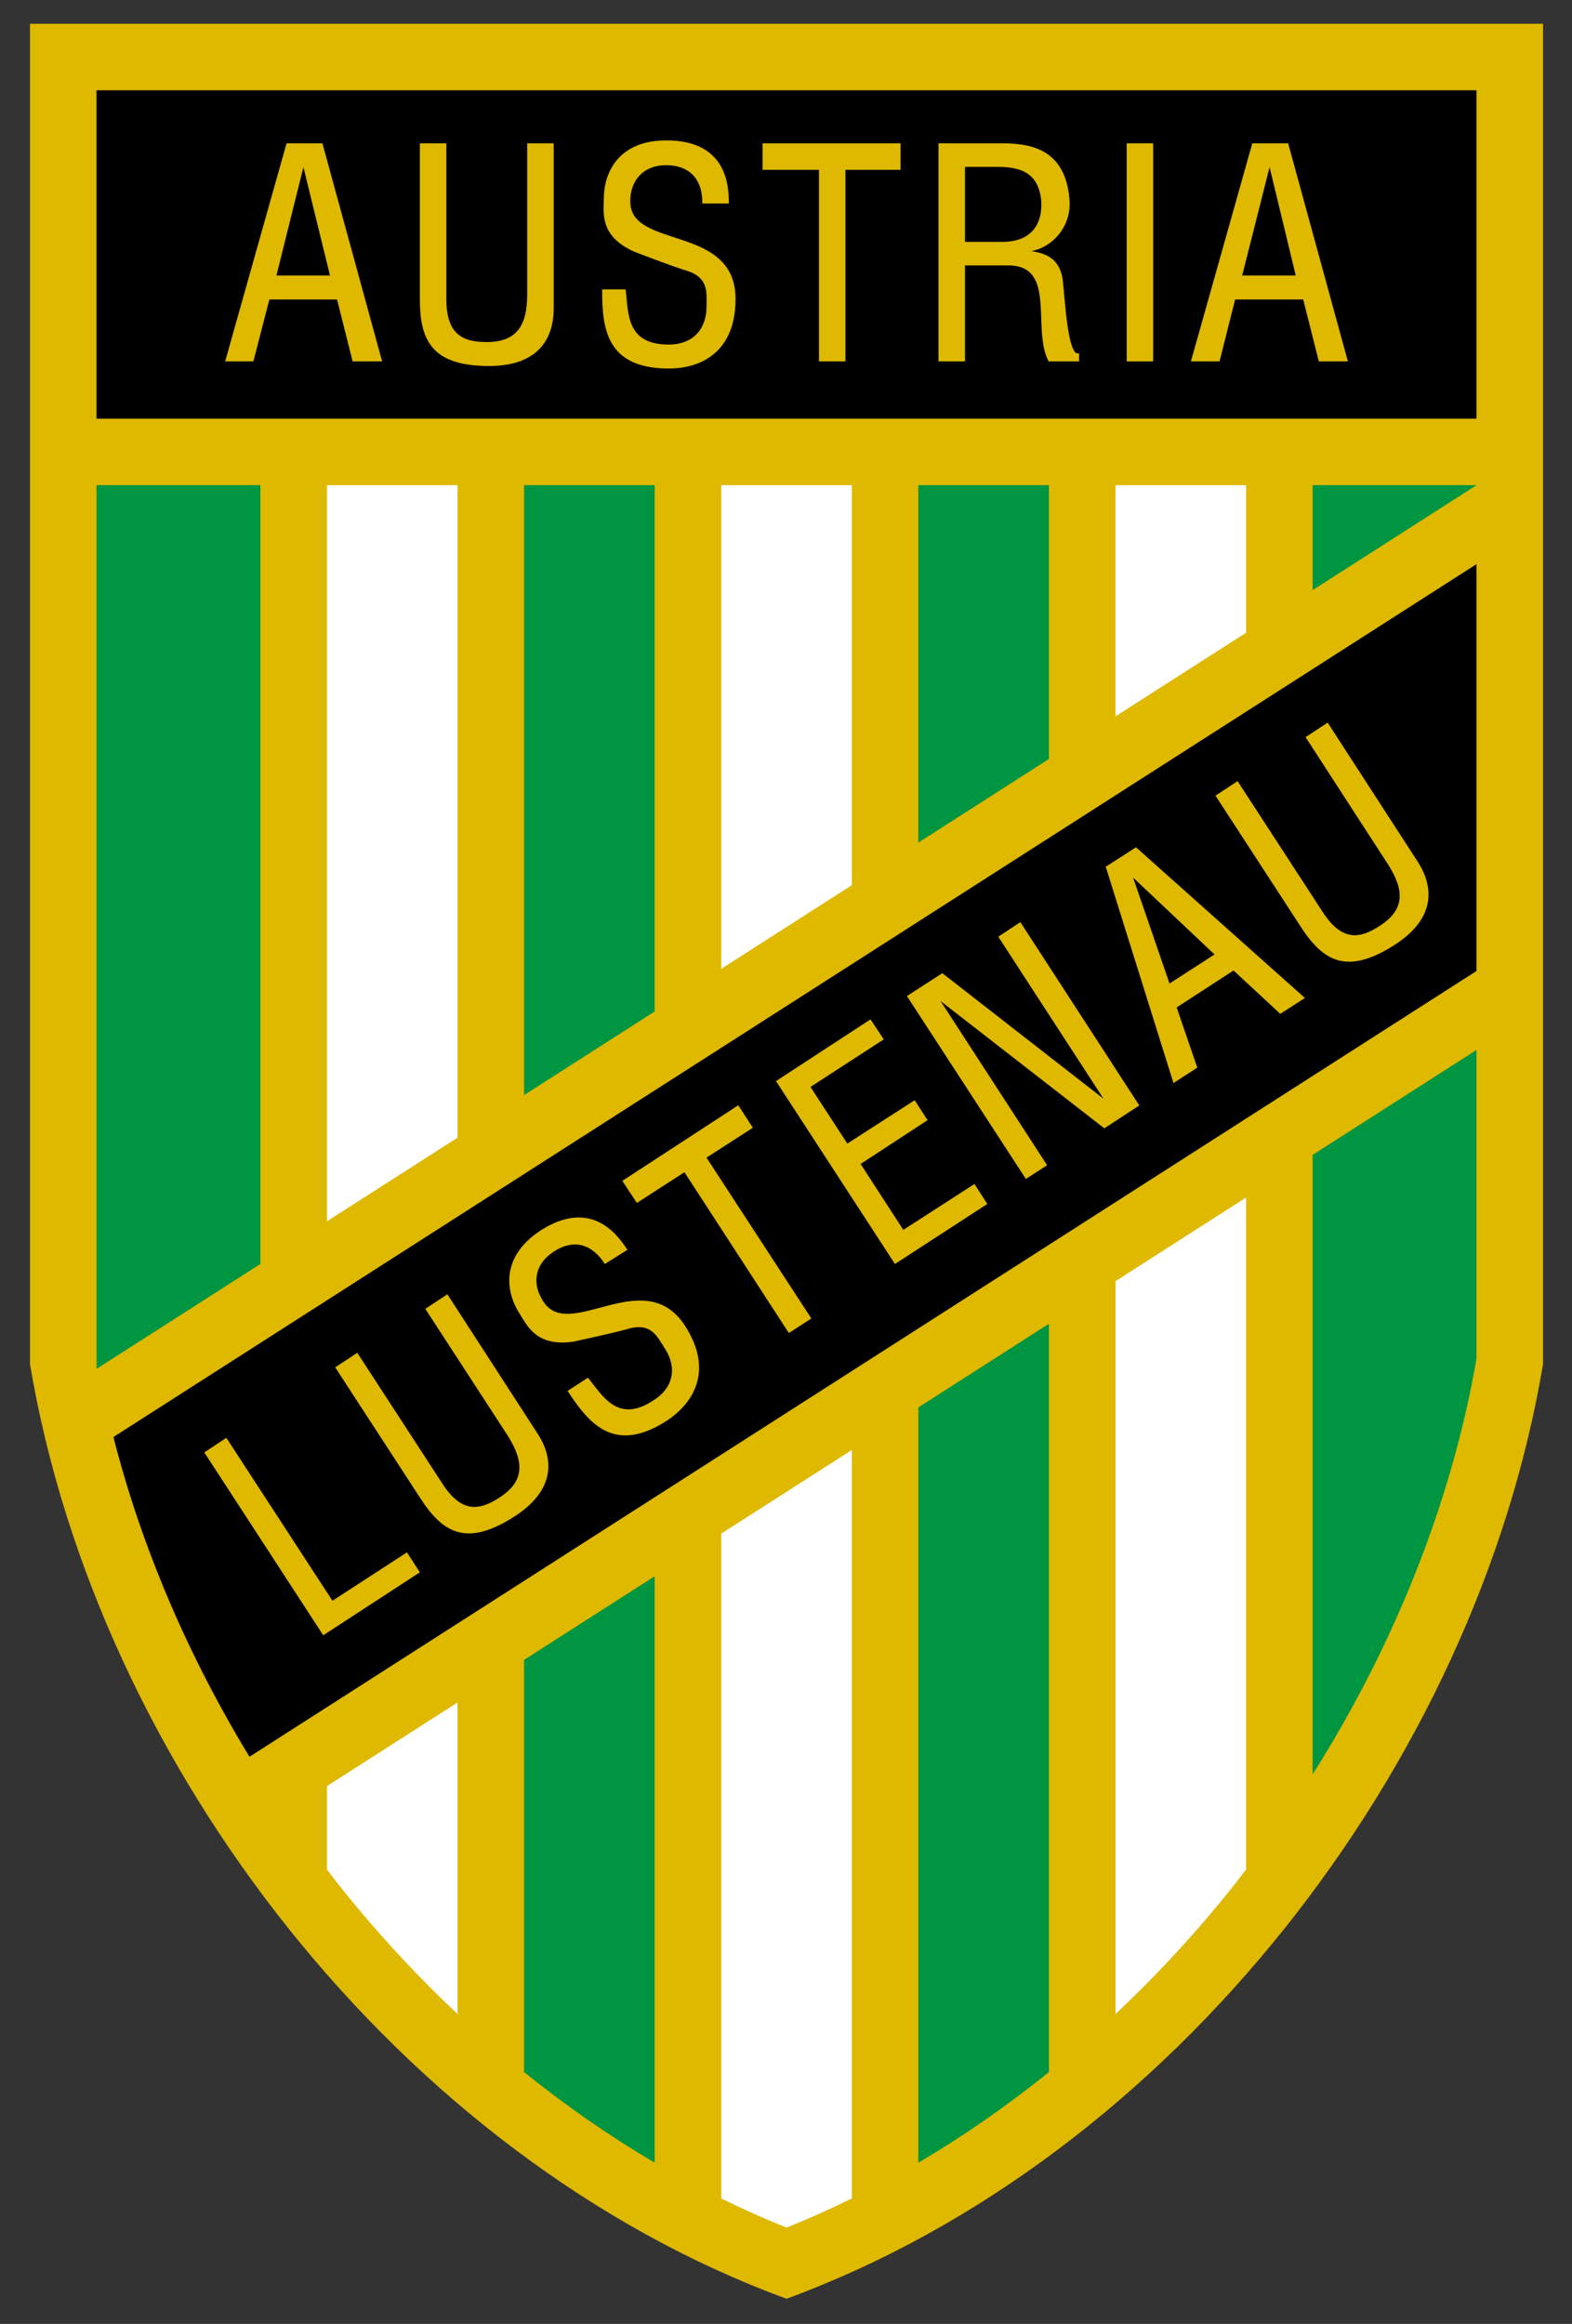 <svg xmlns="http://www.w3.org/2000/svg" xml:space="preserve" width="535.732" height="792" style="max-height:500px" viewBox="265.467 4.8 535.732 792"><rect x="265.467" y="4.8" width="535.732" height="792" fill="#333333" stroke="none"/><defs><clipPath id="a" clipPathUnits="userSpaceOnUse"><path d="M0 600h800V0H0Z"/></clipPath></defs><g clip-path="url(#a)" transform="matrix(1.333 0 0 -1.333 0 800)"><path d="M0 0v-342.693c17.222-102.681 94.823-202.775 193.412-238.939C292-545.468 369.601-445.374 386.823-342.693V0Z" style="fill:#dfb800;fill-opacity:1;fill-rule:nonzero;stroke:none" transform="translate(206.82 590.47)"/><path d="M0 0c7.181-28.172 19.091-55.964 34.784-81.741l313.702 200.89v104.015z" style="fill:#000;fill-opacity:1;fill-rule:nonzero;stroke:none" transform="translate(228.148 229.15)"/><path d="M0 0v-21.3c1.184-1.54 2.353-3.094 3.566-4.611a311 311 0 0 1 29.83-32.359v79.656z" style="fill:#fff;fill-opacity:1;fill-rule:nonzero;stroke:none" transform="translate(282.729 139.894)"/><path d="M0 0v166.827h-33.396V-21.385Z" style="fill:#fff;fill-opacity:1;fill-rule:nonzero;stroke:none" transform="translate(316.125 305.681)"/><path d="M0 0v102.274h-33.394v-123.66Z" style="fill:#fff;fill-opacity:1;fill-rule:nonzero;stroke:none" transform="translate(416.926 370.234)"/><path d="M0 0v-169.971c5.494-2.694 11.057-5.197 16.699-7.44 5.639 2.243 11.2 4.746 16.695 7.44V21.384Z" style="fill:#fff;fill-opacity:1;fill-rule:nonzero;stroke:none" transform="translate(383.532 204.448)"/><path d="M0 0v37.723h-33.396v-59.109Z" style="fill:#fff;fill-opacity:1;fill-rule:nonzero;stroke:none" transform="translate(517.73 434.786)"/><path d="M0 0v-187.376a311.5 311.5 0 0 1 29.83 32.36c1.213 1.515 2.38 3.07 3.566 4.61V21.388Z" style="fill:#fff;fill-opacity:1;fill-rule:nonzero;stroke:none" transform="translate(484.335 268.998)"/><path d="M0 0h-41.896v-26.832Z" style="fill:#009540;fill-opacity:1;fill-rule:nonzero;stroke:none" transform="translate(576.634 472.508)"/><path d="M0 0c20.899 33.077 35.571 69.703 41.896 106.309v78.896L0 158.374Z" style="fill:#009540;fill-opacity:1;fill-rule:nonzero;stroke:none" transform="translate(534.737 142.902)"/><path d="M0 0v-193.087c11.585 6.81 22.752 14.573 33.393 23.161V21.386Z" style="fill:#009540;fill-opacity:1;fill-rule:nonzero;stroke:none" transform="translate(433.934 236.723)"/><path d="M0 0v70h-33.393v-91.385Z" style="fill:#009540;fill-opacity:1;fill-rule:nonzero;stroke:none" transform="translate(467.326 402.509)"/><path d="M0 0v134.55h-33.397V-21.386Z" style="fill:#009540;fill-opacity:1;fill-rule:nonzero;stroke:none" transform="translate(366.527 337.958)"/><path d="M0 0v-105.372c10.645-8.588 21.809-16.354 33.397-23.165V21.386Z" style="fill:#009540;fill-opacity:1;fill-rule:nonzero;stroke:none" transform="translate(333.13 172.17)"/><path d="m0 0 .449.289C.306 1.072.135 1.855 0 2.638Z" style="fill:#009540;fill-opacity:1;fill-rule:nonzero;stroke:none" transform="translate(223.826 246.573)"/><path d="M0 0v-223.297c.135-.783.306-1.566.449-2.349l41.447 26.541V0Z" style="fill:#009540;fill-opacity:1;fill-rule:nonzero;stroke:none" transform="translate(223.826 472.508)"/><path d="M223.826 489.513h352.808v83.952H223.826Z" style="fill:#000;fill-opacity:1;fill-rule:nonzero;stroke:none"/><path d="M0 0c0 4.627 2.905 9.149 9.362 9.149 5.275 0 9.364-2.907 9.364-9.795h6.459c0 4.629-.647 15.821-15.823 15.821-12.269 0-15.82-8.287-15.82-14.744 0-3.553-1.185-9.365 7.533-13.347 4.736-1.83 9.364-3.551 12.916-4.735 6.458-1.722 5.812-5.812 5.812-9.364 0-6.458-3.982-10.01-9.795-10.01-11.192 0-10.44 8.288-11.192 14.1h-5.705c0-9.902 1.077-19.911 16.897-19.911 8.074 0 16.898 4.089 16.898 17.65C26.906-6.027-.432-12.916 0 0" style="fill:#dfb800;fill-opacity:1;fill-rule:nonzero;stroke:none" transform="translate(360.14 545.32)"/><path d="M0 0c0 4.627 2.905 9.149 9.362 9.149 5.275 0 9.364-2.907 9.364-9.795h6.459c0 4.629-.647 15.821-15.823 15.821-12.269 0-15.82-8.287-15.82-14.744 0-3.553-1.185-9.365 7.533-13.347 4.736-1.83 9.364-3.551 12.916-4.735 6.458-1.722 5.812-5.812 5.812-9.364 0-6.458-3.982-10.01-9.795-10.01-11.192 0-10.44 8.288-11.192 14.1h-5.705c0-9.902 1.077-19.911 16.897-19.911 8.074 0 16.898 4.089 16.898 17.65C26.906-6.027-.432-12.916 0 0Z" style="fill:none;stroke:#dfb800;stroke-width:.314;stroke-linecap:butt;stroke-linejoin:miter;stroke-miterlimit:2.613;stroke-dasharray:none;stroke-opacity:1" transform="translate(360.14 545.32)"/><path d="M0 0c0-8.181-2.907-12.27-10.548-12.27-6.458 0-10.44 2.26-10.44 11.193v39.609h-6.457V-1.077c0-10.439 2.905-17.005 17.542-17.005 14.531 0 16.36 9.364 16.36 14.531v42.083H0z" style="fill:#dfb800;fill-opacity:1;fill-rule:nonzero;stroke:none" transform="translate(334.092 521.21)"/><path d="M0 0c0-8.181-2.907-12.27-10.548-12.27-6.458 0-10.44 2.26-10.44 11.193v39.609h-6.457V-1.077c0-10.439 2.905-17.005 17.542-17.005 14.531 0 16.36 9.364 16.36 14.531v42.083H0z" style="fill:none;stroke:#dfb800;stroke-width:.314;stroke-linecap:butt;stroke-linejoin:miter;stroke-miterlimit:2.613;stroke-dasharray:none;stroke-opacity:1" transform="translate(334.092 521.21)"/><path d="m0 0 7.103 28.522L14.099 0Zm2.905 33.796-15.607-55.43h6.89l4.089 15.822H15.82l3.983-15.822h7.212l-15.177 55.43z" style="fill:#dfb800;fill-opacity:1;fill-rule:nonzero;stroke:none" transform="translate(269.622 525.946)"/><path d="m0 0 7.103 28.522L14.099 0Zm2.905 33.796-15.607-55.43h6.89l4.089 15.822H15.82l3.983-15.822h7.212l-15.177 55.43z" style="fill:none;stroke:#dfb800;stroke-width:.314;stroke-linecap:butt;stroke-linejoin:miter;stroke-miterlimit:2.613;stroke-dasharray:none;stroke-opacity:1" transform="translate(269.622 525.946)"/><path d="m0 0 7.211 28.522L14.098 0Zm11.839 33.796H2.905l-15.604-55.43h6.994l3.982 15.822h17.652l3.983-15.822h7.104z" style="fill:#dfb800;fill-opacity:1;fill-rule:nonzero;stroke:none" transform="translate(516.525 525.946)"/><path d="m0 0 7.211 28.522L14.098 0Zm11.839 33.796H2.905l-15.604-55.43h6.994l3.982 15.822h17.652l3.983-15.822h7.104z" style="fill:none;stroke:#dfb800;stroke-width:.314;stroke-linecap:butt;stroke-linejoin:miter;stroke-miterlimit:2.613;stroke-dasharray:none;stroke-opacity:1" transform="translate(516.525 525.946)"/><path d="M487.357 504.312h6.457v55.43h-6.457z" style="fill:#dfb800;fill-opacity:1;fill-rule:nonzero;stroke:#dfb800;stroke-width:.314;stroke-linecap:butt;stroke-linejoin:miter;stroke-miterlimit:2.613;stroke-dasharray:none;stroke-opacity:1"/><path d="M0 0h-9.795v19.481h8.718c6.888 0 10.439-2.476 11.086-8.718C10.438 4.304 7.104 0 0 0m15.174-9.365c-1.076 6.566-6.242 6.566-8.717 7.212 5.382.431 11.192 5.813 10.44 13.346C15.82 23.463 7.533 25.186 0 25.186h-16.253v-55.43h6.458v24.54H1.397c12.701 0 6.136-16.36 10.442-24.54h7.533v1.721c-2.907-.644-3.552 13.454-4.198 19.158" style="fill:#dfb800;fill-opacity:1;fill-rule:nonzero;stroke:none" transform="translate(455.5 534.557)"/><path d="M0 0h-9.795v19.481h8.718c6.888 0 10.439-2.476 11.086-8.718C10.438 4.304 7.104 0 0 0Zm15.174-9.365c-1.076 6.566-6.242 6.566-8.717 7.212 5.382.431 11.192 5.813 10.44 13.346C15.82 23.463 7.533 25.186 0 25.186h-16.253v-55.43h6.458v24.54H1.397c12.701 0 6.136-16.36 10.442-24.54h7.533v1.721c-2.907-.644-3.552 13.454-4.198 19.158z" style="fill:none;stroke:#dfb800;stroke-width:.314;stroke-linecap:butt;stroke-linejoin:miter;stroke-miterlimit:2.613;stroke-dasharray:none;stroke-opacity:1" transform="translate(455.5 534.557)"/><path d="M0 0h14.423v-48.972h6.457V0h14.099v6.458H0Z" style="fill:#dfb800;fill-opacity:1;fill-rule:nonzero;stroke:none" transform="translate(394.258 553.284)"/><path d="M0 0h14.423v-48.972h6.457V0h14.099v6.458H0Z" style="fill:none;stroke:#dfb800;stroke-width:.314;stroke-linecap:butt;stroke-linejoin:miter;stroke-miterlimit:2.613;stroke-dasharray:none;stroke-opacity:1" transform="translate(394.258 553.284)"/><path d="m0 0-3.552 5.49-29.383-19.157 3.552-5.382 12.162 7.855L9.471-52.308l5.489 3.553-26.799 41.114z" style="fill:#dfb800;fill-opacity:1;fill-rule:nonzero;stroke:none" transform="translate(391.404 308.263)"/><path d="m0 0-3.552 5.49-29.383-19.157 3.552-5.382 12.162 7.855L9.471-52.308l5.489 3.553-26.799 41.114z" style="fill:none;stroke:#dfb800;stroke-width:.314;stroke-linecap:butt;stroke-linejoin:miter;stroke-miterlimit:2.613;stroke-dasharray:none;stroke-opacity:1" transform="translate(391.404 308.263)"/><path d="m0 0-5.382-3.55 20.988-32.288c4.413-6.999 4.197-11.949-2.153-16.038C8.073-55.43 3.444-55.751-1.4-48.218L-23.033-14.96l-5.382-3.55L-6.78-51.77c5.703-8.826 11.623-12.591 24.001-4.627 12.162 7.963 8.503 16.79 5.705 20.986z" style="fill:#dfb800;fill-opacity:1;fill-rule:nonzero;stroke:none" transform="translate(313.481 265.426)"/><path d="m0 0-5.382-3.55 20.988-32.288c4.413-6.999 4.197-11.949-2.153-16.038C8.073-55.43 3.444-55.751-1.4-48.218L-23.033-14.96l-5.382-3.55L-6.78-51.77c5.703-8.826 11.623-12.591 24.001-4.627 12.162 7.963 8.503 16.79 5.705 20.986z" style="fill:none;stroke:#dfb800;stroke-width:.314;stroke-linecap:butt;stroke-linejoin:miter;stroke-miterlimit:2.613;stroke-dasharray:none;stroke-opacity:1" transform="translate(313.481 265.426)"/><path d="M0 0c-2.583 3.981-2.583 9.255 2.907 12.809 4.412 2.905 9.364 2.582 13.13-3.122l5.491 3.443c-2.584 3.981-9.257 12.917-21.958 4.737C-10.655 11.085-9.148 2.261-5.703-3.12c1.937-3.016 4.196-8.505 13.669-7.105 4.95 1.077 9.794 2.152 13.453 3.12 6.35 2.046 7.964-1.721 9.901-4.736 3.552-5.382 2.154-10.548-2.798-13.669-9.255-6.134-13.239 1.184-16.897 5.705l-4.952-3.228c5.382-8.18 11.732-16.039 25.079-7.427 6.673 4.412 11.946 12.593 4.627 24.001C25.938 9.687 6.673-11.087 0 0" style="fill:#dfb800;fill-opacity:1;fill-rule:nonzero;stroke:none" transform="translate(337.805 263.92)"/><path d="M0 0c-2.583 3.981-2.583 9.255 2.907 12.809 4.412 2.905 9.364 2.582 13.13-3.122l5.491 3.443c-2.584 3.981-9.257 12.917-21.958 4.737C-10.655 11.085-9.148 2.261-5.703-3.12c1.937-3.016 4.196-8.505 13.669-7.105 4.95 1.077 9.794 2.152 13.453 3.12 6.35 2.046 7.964-1.721 9.901-4.736 3.552-5.382 2.154-10.548-2.798-13.669-9.255-6.134-13.239 1.184-16.897 5.705l-4.952-3.228c5.382-8.18 11.732-16.039 25.079-7.427 6.673 4.412 11.946 12.593 4.627 24.001C25.938 9.687 6.673-11.087 0 0Z" style="fill:none;stroke:#dfb800;stroke-width:.314;stroke-linecap:butt;stroke-linejoin:miter;stroke-miterlimit:2.613;stroke-dasharray:none;stroke-opacity:1" transform="translate(337.805 263.92)"/><path d="m0 0-9.58 27.876L11.839 7.643Zm-16.038 30.029L1.185-24.97l5.81 3.768L1.72-5.812l14.746 9.58L28.415-7.318l6.026 3.875-42.946 38.316z" style="fill:#dfb800;fill-opacity:1;fill-rule:nonzero;stroke:none" transform="translate(498.067 344.857)"/><path d="m0 0-9.58 27.876L11.839 7.643Zm-16.038 30.029L1.185-24.97l5.81 3.768L1.72-5.812l14.746 9.58L28.415-7.318l6.026 3.875-42.946 38.316z" style="fill:none;stroke:#dfb800;stroke-width:.314;stroke-linecap:butt;stroke-linejoin:miter;stroke-miterlimit:2.613;stroke-dasharray:none;stroke-opacity:1" transform="translate(498.067 344.857)"/><path d="m0 0-27.124 41.651-5.38-3.549L-2.261-8.396 22.172 7.535l-3.123 4.843z" style="fill:#dfb800;fill-opacity:1;fill-rule:nonzero;stroke:none" transform="translate(284.098 187.072)"/><path d="m0 0-27.124 41.651-5.38-3.549L-2.261-8.396 22.172 7.535l-3.123 4.843z" style="fill:none;stroke:#dfb800;stroke-width:.314;stroke-linecap:butt;stroke-linejoin:miter;stroke-miterlimit:2.613;stroke-dasharray:none;stroke-opacity:1" transform="translate(284.098 187.072)"/><path d="m0 0-22.926 35.41-5.381-3.551L-7.317-.538c4.412-6.888 4.197-11.839-2.155-15.93-5.38-3.552-10.007-3.874-14.852 3.66L-45.957 20.45l-5.382-3.552 21.635-33.258c5.703-8.826 11.622-12.593 24.002-4.627C6.352-13.131 2.8-4.305 0 0" style="fill:#dfb800;fill-opacity:1;fill-rule:nonzero;stroke:none" transform="translate(561.46 376.178)"/><path d="m0 0-22.926 35.41-5.381-3.551L-7.317-.538c4.412-6.888 4.197-11.839-2.155-15.93-5.38-3.552-10.007-3.874-14.852 3.66L-45.957 20.45l-5.382-3.552 21.635-33.258c5.703-8.826 11.622-12.593 24.002-4.627C6.352-13.131 2.8-4.305 0 0Z" style="fill:none;stroke:#dfb800;stroke-width:.314;stroke-linecap:butt;stroke-linejoin:miter;stroke-miterlimit:2.613;stroke-dasharray:none;stroke-opacity:1" transform="translate(561.46 376.178)"/><path d="m0 0 27.336-42.083-41.867 32.611-8.825-5.704L6.889-61.672l5.166 3.338-27.661 42.62 42.513-33.043 8.718 5.705L5.382 3.552Z" style="fill:#dfb800;fill-opacity:1;fill-rule:nonzero;stroke:none" transform="translate(454.584 357.02)"/><path d="m0 0 27.336-42.083-41.867 32.611-8.825-5.704L6.889-61.672l5.166 3.338-27.661 42.62 42.513-33.043 8.718 5.705L5.382 3.552Z" style="fill:none;stroke:#dfb800;stroke-width:.314;stroke-linecap:butt;stroke-linejoin:miter;stroke-miterlimit:2.613;stroke-dasharray:none;stroke-opacity:1" transform="translate(454.584 357.02)"/><path d="m0 0-11.088 17.115L6.024 28.309l-3.119 4.843-17.22-11.087-9.581 14.747 18.728 12.162-3.228 4.843L-32.29 38.21-2.047-8.285 21.31 6.89l-3.122 4.843Z" style="fill:#dfb800;fill-opacity:1;fill-rule:nonzero;stroke:none" transform="translate(430.046 281.893)"/><path d="m0 0-11.088 17.115L6.024 28.309l-3.119 4.843-17.22-11.087-9.581 14.747 18.728 12.162-3.228 4.843L-32.29 38.21-2.047-8.285 21.31 6.89l-3.122 4.843Z" style="fill:none;stroke:#dfb800;stroke-width:.314;stroke-linecap:butt;stroke-linejoin:miter;stroke-miterlimit:2.613;stroke-dasharray:none;stroke-opacity:1" transform="translate(430.046 281.893)"/></g></svg>